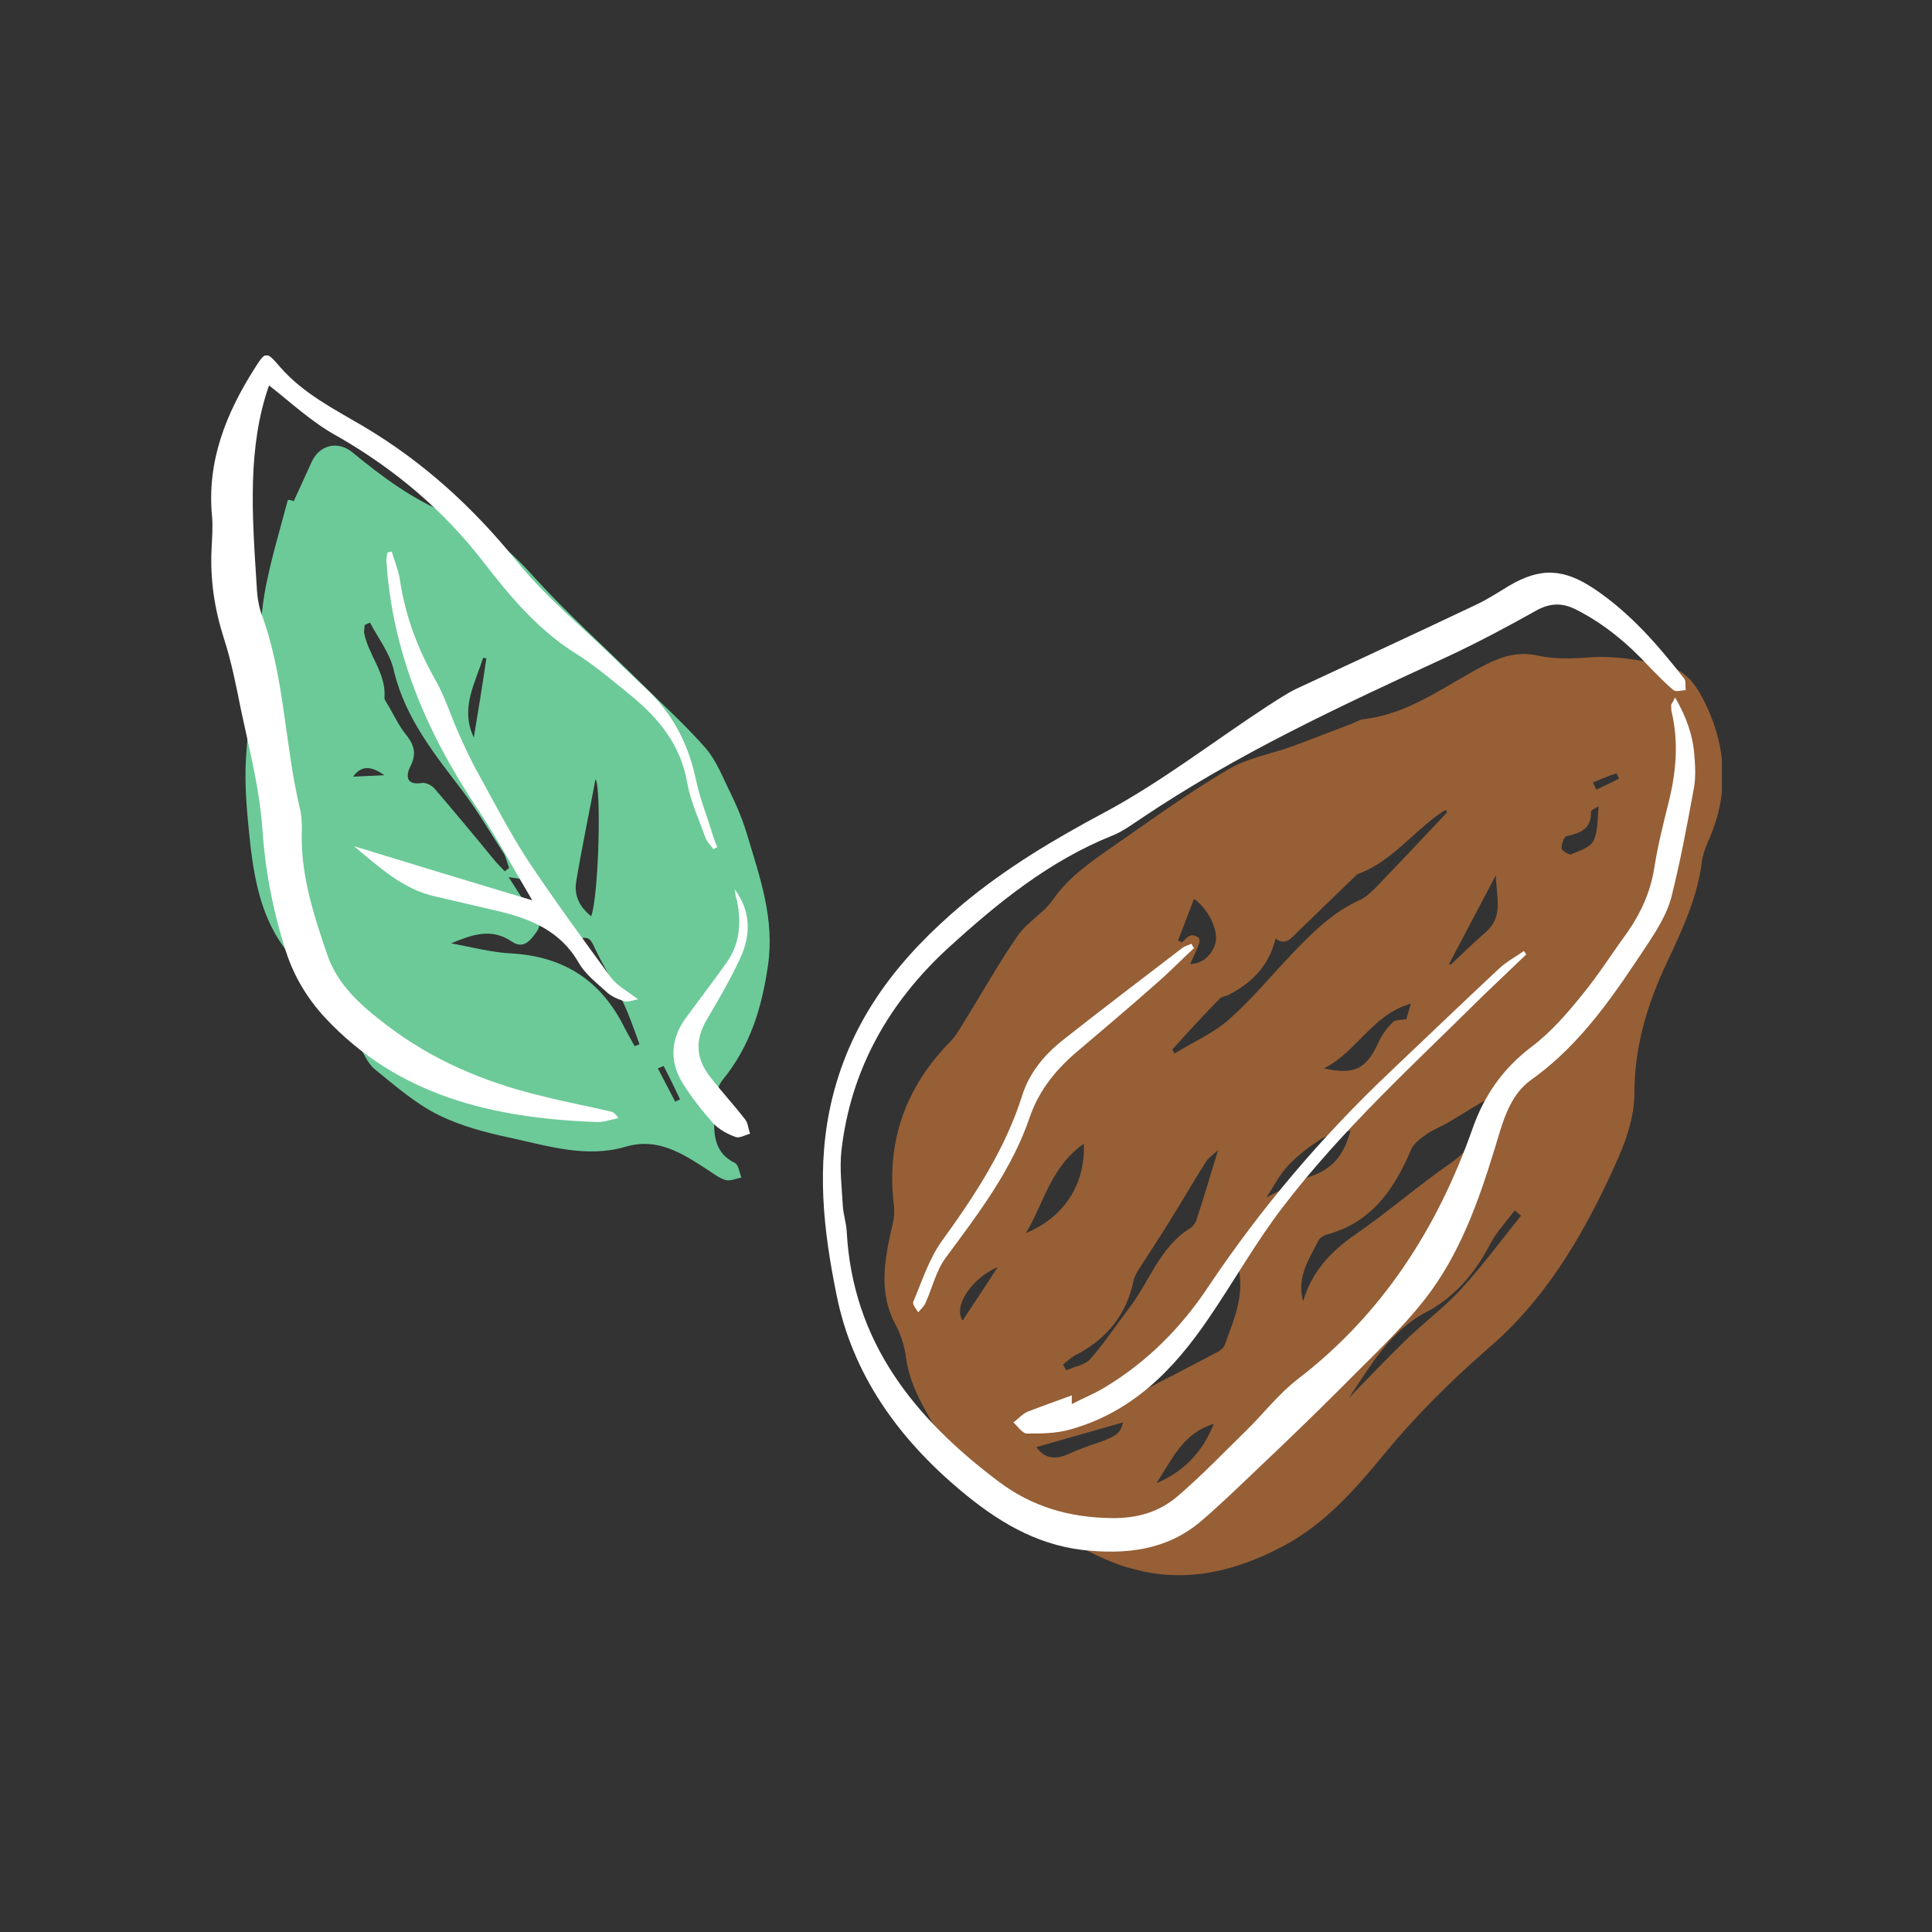<?xml version="1.0" encoding="UTF-8"?> <!-- Generator: Adobe Illustrator 25.3.0, SVG Export Plug-In . SVG Version: 6.00 Build 0) --> <svg xmlns="http://www.w3.org/2000/svg" xmlns:xlink="http://www.w3.org/1999/xlink" version="1.1" id="Layer_1" x="0px" y="0px" viewBox="0 0 400 400" style="enable-background:new 0 0 400 400;" xml:space="preserve"><rect x="0" y="0" width="400" height="400" fill="#333333" stroke="none"/> <style type="text/css"> .st0{clip-path:url(#SVGID_2_);fill:#965F36;} .st1{clip-path:url(#SVGID_2_);fill:#6CCA98;} .st2{clip-path:url(#SVGID_2_);fill:#FFFFFF;} </style> <g> <defs> <rect id="SVGID_1_" x="43.6" y="73.6" width="312.9" height="252.7"></rect> </defs> <clipPath id="SVGID_2_"> <use xlink:href="#SVGID_1_" style="overflow:visible;"></use> </clipPath> <path class="st0" d="M329.8,162c0.2,0.5,0.5,1,0.7,1.5c1.6-0.8,3.2-1.5,4.7-2.3c-0.2-0.4-0.4-0.8-0.5-1.1 C333.1,160.6,331.5,161.3,329.8,162 M206.6,262.3c-5.5,2.4-9.3,8.2-7.3,11.1C201.7,269.8,203.9,266.4,206.6,262.3 M331,166.9 c-0.6,0.4-1.6,0.8-1.6,1.2c0.1,3.5-2.2,4.4-5,5c-0.6,0.1-1.1,1.6-1.1,2.5c0,0.5,1.5,1.4,1.9,1.3c1.7-0.7,4-1.4,4.7-2.8 C330.9,172.1,330.7,169.5,331,166.9 M251.3,294.8c-6.6,2-8.7,7.6-11.9,12.3C245,304.7,248.9,300.8,251.3,294.8 M246.4,199.6 c2.5-0.1,4.4-1.7,5.2-4.2c0.8-2.6-1.3-7.1-4.4-9.3c-1.1,2.9-2.2,5.8-3.3,8.6c0.3,0.1,0.5,0.3,0.8,0.4c0.6-0.5,1.1-1.2,1.8-1.4 c0.4-0.2,1.2,0.1,1.6,0.4c0.3,0.2,0.3,1,0.1,1.4C247.7,196.8,247.1,198.1,246.4,199.6 M300,199.6c0.1,0,0.3,0.1,0.4,0.1 c2.4-2.3,4.8-4.6,7.3-6.8c3.6-3.2,2.1-7.1,2-11.7C306.2,187.9,303.1,193.7,300,199.6 M292.1,207.8c-7.9,2.2-11.2,10-18,13.4 c6.5,1.4,8.8,0.1,11.4-5.6c0.7-1.5,1.7-2.8,2.9-4c0.5-0.5,1.6-0.4,2.8-0.6C291.3,210.4,291.7,209.2,292.1,207.8 M214.6,299.6 c1.4,2.2,3.7,2.8,6.7,1.4c2-0.9,4.2-1.7,6.3-2.4c3.7-1.3,4.4-2,4.9-4.1C227.2,296,220.9,297.8,214.6,299.6 M314.9,251.7 c-0.4-0.4-0.9-0.7-1.3-1.1c-1.7,2.3-3.8,4.5-5.1,7c-3.1,6-7.4,11-13.1,14c-7.9,4.1-11.7,11.4-16.2,17.9c3.8-3.9,7.7-8,11.7-11.9 c3.8-3.7,8-6.8,11.6-10.7C306.9,262.1,310.8,256.8,314.9,251.7 M224.4,236.8c-6.9,4.8-8.3,12.4-12,18.5 C220.3,252,224.7,245.3,224.4,236.8 M279.6,234.1c-2.4,0.6-4.3,0.7-5.7,1.5c-2.6,1.6-5.1,3.5-7.2,5.7c-1.8,1.9-3,4.4-4.5,6.6 c3.3-1.6,6-3.3,9-4.3C275.5,242.2,278.2,239.5,279.6,234.1 M220.1,282.5c0.2,0.4,0.4,0.8,0.7,1.2c1.7-0.8,3.9-1.1,5-2.4 c2.9-3.3,5.3-7,8-10.5c4.2-5.5,6.3-12.6,12.6-16.5c0.6-0.4,1.2-1.2,1.4-2c1.5-4.5,2.8-9.1,4.4-14.2c-1.1,1-2,1.6-2.5,2.4 c-2.1,3.3-4.1,6.7-6.1,10c-2.5,4.1-5.1,8.1-7.7,12.1c-0.5,0.8-1,1.6-1.2,2.5c-1.4,6.9-5.4,11.9-11.5,15.2 C222,280.8,221.1,281.7,220.1,282.5 M256.5,262.8c-9.5,6.7-11.8,18.3-20,25.2c5.3-2.7,10.5-5.4,15.6-8.1c0.6-0.3,1.3-0.9,1.5-1.5 C255.3,273.5,257.6,268.8,256.5,262.8 M242.7,217.3c0.2,0.3,0.3,0.6,0.5,0.8c3.7-2.3,7.9-4.1,11.1-6.9c4.7-4.1,8.7-9,13-13.5 c4.2-4.4,8.4-8.7,14.1-11.3c1.4-0.6,2.6-1.8,3.6-2.8c4.9-5.1,9.8-10.3,14.6-15.4c0,0-0.1-0.3-0.2-0.5c-0.4,0.2-0.7,0.3-1.1,0.6 c-5.9,4.1-10.3,10.2-17.3,12.7c-0.1,0-0.2,0.1-0.2,0.2c-4,3.9-8,7.7-12,11.6c-1.5,1.5-2.7,3.1-4.7,1.5c-1.4,5.7-4.9,9.2-9.8,11.7 c-0.5,0.3-1.3,0.3-1.7,0.7C249.2,210.1,246,213.7,242.7,217.3 M269.8,269.4c1.8-6.1,5.7-10.3,10.8-13.8 c6.8-4.7,13.1-10.2,19.9-14.9c5-3.5,7-8.4,8.8-13.8c-3.1,1.5-5.9,3.4-8.8,5.1c-1.5,1-3.3,1.6-4.8,2.6c-1.3,0.9-2.9,2-3.5,3.3 c-3.5,8.3-8.2,15.2-17.5,17.7c-0.6,0.2-1.4,0.6-1.7,1.2C271,260.7,268.4,264.5,269.8,269.4 M218.9,318.1c-5.7-4.2-12.4-9.1-19-14.2 c-1.8-1.4-3.5-3.1-4.5-5c-2.9-5.7-6.9-11-7.8-17.7c-0.3-2.3-1-4.7-2.1-6.8c-3.8-6.9-2.3-13.9-0.7-20.9c0.3-1.2,0.4-2.5,0.3-3.7 c-1.7-13.3,2.3-24.6,11.6-34.1c1.2-1.2,2.1-2.8,3-4.3c3.7-5.9,7.1-12.1,11.1-17.8c1.9-2.7,5.2-4.5,7.1-7.2 c3.6-5.2,8.6-8.4,13.6-11.9c7.5-5.2,14.9-10.6,22.8-15.2c4-2.4,8.9-3.2,13.3-4.8c4.1-1.5,8.1-3.1,12.1-4.6c0.9-0.3,1.7-0.9,2.6-1 c9.7-1.1,17.2-7.2,25.5-11.4c3.4-1.7,6.6-2.6,10.4-1.8c3.6,0.8,7.2,0.7,10.9,0.4c5.1-0.4,10.5,0.6,15.6,1.6c3.8,0.8,6.2,3.6,8,7.2 c4.9,9.7,5.4,19.5,0.9,29.4c-0.5,1.2-1,2.5-1.2,3.8c-0.9,7.6-4.1,14.4-7.3,21.2c-4,8.5-6.7,17.3-6.7,26.8c0,6.4-2.6,12.1-5.2,17.7 c-6.2,13.2-13.7,25.6-25,35.3c-7.7,6.7-14.9,13.8-21.4,21.7c-6.1,7.4-12.5,14.8-21.3,19.4c-9.7,5.1-19.9,7.6-30.6,4.7 C229.6,323.7,224.9,320.8,218.9,318.1"></path> <path class="st1" d="M79.6,160.5c-2.2-1.5-4.5-2.5-6.5,0.3L79.6,160.5z M137.4,220.7c-0.4,0.2-0.8,0.3-1.2,0.5 c1.2,2.3,2.4,4.6,3.6,6.9c0.3-0.2,0.7-0.3,1-0.5C139.7,225.3,138.6,223,137.4,220.7 M98.1,152.7c0.9-5.5,1.8-10.9,2.6-16.4 c-0.2,0-0.5-0.1-0.7-0.1C98.4,141.5,95.2,146.6,98.1,152.7 M123.3,161.3c-1.3,6.9-2.8,14-4,21.2c-0.5,2.9,0.7,5.3,3.1,7.2 C124,185.3,124.5,162.9,123.3,161.3 M105.3,181.6c1.8,2.7,3.1,5.1,4.9,7.1c1.4,1.5,2.1,2.7,0.7,4.5c-1.3,1.8-2.7,3.3-5,1.7 c-4.3-2.9-8.3-1.3-12.5,0.4c4.3,0.8,8.4,1.9,12.5,2.1c10.4,0.6,18,5.2,22.9,14.4c0.8,1.6,1.7,3.2,2.6,4.8c0.3-0.1,0.7-0.3,1-0.4 c-1.1-3-2.1-6-3.5-8.9c-1.8-3.8-4-7.3-5.8-11.1c-0.7-1.6-1.3-2.5-3.1-1.8c-2.4,1-4.5,0-5.7-1.8c-1.9-3.1-3.4-6.6-5.2-10.3 C108.6,182.1,107.4,181.9,105.3,181.6 M76.6,128.9c-0.4,0.2-0.7,0.3-1.1,0.5c0,0.6-0.2,1.2-0.1,1.7c0.9,4.6,4.6,8.3,4.2,13.4 c0,0.4,0.3,0.7,0.5,1.1c1.3,2.1,2.3,4.4,3.8,6.3c1.7,2.1,2.5,3.9,1.1,6.7c-0.9,1.7-1.2,4.1,2.4,3.5c0.8-0.1,2,0.5,2.6,1.2 c4.1,4.8,8.2,9.7,12.2,14.6c0.7,0.9,1.5,1.6,2.3,2.5l0.9-0.7c-0.4-1-0.6-2.2-1.1-3c-2.8-4.3-5.4-8.8-8.5-12.9 c-5.8-7.6-11.8-15-14.2-24.7C80.9,135.5,78.4,132.3,76.6,128.9 M60.8,103.8c1.2-2.7,2.5-5.4,3.7-8.1c1.6-3.6,5.4-4.5,8.4-2.1 c6.2,5.1,12.6,9.9,20.2,12.9c6.9,2.7,12.4,7.3,17.4,12.9c6.9,7.6,14.6,14.5,21.9,21.7c4.6,4.6,9.4,8.9,13.7,13.8 c2.3,2.7,3.6,6.2,5.2,9.4c1.4,2.9,2.6,5.8,3.5,8.9c2.6,8.7,5.6,17.1,4.2,26.7c-1.3,8.9-3.7,16.7-9.4,23.7c-1.5,1.8-1.6,5-1.7,7.6 c-0.2,3.8,0.1,7.6,4.3,9.6c0.7,0.4,0.9,2,1.3,3c-1.1,0.2-2.4,0.8-3.3,0.5c-1.4-0.4-2.7-1.5-4-2.3c-5.1-3.3-10.1-6.5-16.6-4.6 c-8.1,2.4-16-0.1-23.8-1.8c-5.2-1.1-10.5-2.5-15.1-4.8c-4.8-2.4-9-6.1-13.2-9.5c-1.5-1.3-2.3-3.5-3.4-5.2c-0.3-0.5-0.5-1.4-1-1.5 c-3.4-0.9-4.2-4-5.8-6.4c-2.2-3.2-4-6.8-6.6-9.7c-6.2-6.9-7.9-15.2-8.9-23.9c-0.6-5.7-1.2-11.5-0.9-17.2c0.4-7.3,1.6-14.5,2.5-21.7 c0.5-4.7,0.7-9.5,1.6-14.1c1.2-6.1,3-12.1,4.6-18.1C60.1,103.5,60.5,103.6,60.8,103.8"></path> <path class="st2" d="M346.8,144.4c2.4,4.1,3.7,7.9,4,12c0.2,2.3,0.3,4.6-0.1,6.8c-1.4,7.6-2.8,15.2-4.7,22.7 c-0.9,3.3-2.8,6.4-4.7,9.3c-6.9,10.4-13.7,20.8-24.2,28.3c-4.7,3.3-6,9-7.6,14.2c-3.4,11.1-7.3,22.1-14.5,31.3 c-5.1,6.5-11.3,12.2-17.2,18.2c-5.6,5.6-11.3,11.1-17,16.5c-4,3.8-8,7.7-12.2,11.3c-7.1,6-15.6,6.9-24.5,5.9 c-9.9-1.2-17.8-6.1-25.2-12.3c-12.9-10.8-22.4-24-25.7-40.5c-2.7-13.3-4.3-26.7-0.9-40.7c4.2-17.1,14.2-29.4,27-40.2 c9-7.5,18.9-13.4,29.2-18.9c11.8-6.3,22.6-14.7,33.9-22.1c1.9-1.2,3.8-2.5,5.8-3.5c12.4-5.8,24.8-11.5,37.2-17.4 c2.4-1.1,4.7-2.6,7-4c6.6-3.9,11.4-3.6,17.8,0.7c7.4,5,13.1,11.6,18.5,18.5c0.4,0.5,0.2,1.6,0.3,2.4c-0.9,0-2,0.4-2.5,0 c-1.7-1.4-3.3-3.1-4.9-4.7c-4.5-4.9-9.5-9.1-15.5-12.1c-2.9-1.4-5.4-1.2-8.2,0.4c-5.9,3.3-11.9,6.5-18.1,9.4 c-21.9,10.1-43.8,20.2-63.9,33.8c-1.8,1.2-3.6,2.5-5.6,3.3c-13,5.2-23.7,13.9-33.8,23.1c-12.4,11.3-20.4,25.3-22.3,42.2 c-0.4,3.7,0.1,7.6,0.3,11.4c0.1,1.7,0.7,3.5,0.8,5.2c1.2,22.9,14,38.7,31.4,51.8c7,5.3,14.8,7.5,23.4,7.6c5.2,0.1,9.9-1.2,13.8-4.6 c4.9-4.2,9.4-8.9,14-13.4c3.6-3.5,6.7-7.6,10.7-10.7c17.6-13.5,29-31.3,36.3-52c2.4-6.8,6.2-12.3,12.1-16.8c4-3,7.5-7,10.7-11 c3.2-3.9,5.9-8.2,8.9-12.3c3-4.2,5.1-8.7,5.9-13.8c0.7-4.5,1.8-8.9,2.9-13.3c1.6-6.3,2.2-12.6,0.7-19c-0.1-0.5-0.1-1-0.1-1.5 C346.1,145.7,346.3,145.5,346.8,144.4"></path> <path class="st2" d="M55.7,79.8c-4.5,12.8-3.5,26.8-2.6,40.8c0.1,2.2,0.3,4.4,1,6.4c4.8,12.9,4.8,26.8,7.9,40 c0.4,1.5,0.5,3.1,0.5,4.6c-0.4,9.2,2.4,17.7,5.3,26.2c2.2,6.3,7.2,10.6,12.2,14.4c9.5,7.3,20.4,11.9,32.1,14.7 c4.7,1.2,9.5,2.1,14.2,3.2c0.6,0.1,1.1,0.4,1.7,1.4c-1.5,0.3-3.1,0.9-4.6,0.8c-21.2-0.8-40.9-5.3-56.1-21.6 c-3.7-4-6.4-8.5-8.1-13.7c-2.7-8.4-4.3-16.8-4.9-25.7c-0.6-8.2-2.7-16.2-4.4-24.3c-1-5-2-10.1-3.6-15c-1.9-6-2.8-12-2.5-18.3 c0.1-2.3,0.3-4.6,0.1-6.8c-1.1-11.4,2.9-21.3,8.8-30.6c2.3-3.6,2.4-3.7,5.3-0.3c4.8,5.5,11.2,8.7,17.3,12.3 c12.3,7.3,22.6,16.7,31.6,27.8c5.9,7.3,13.3,13.4,20.1,20c2.4,2.4,4.9,4.7,7.4,7.1c5.2,5.1,8.2,11.2,9.7,18.3 c0.8,3.8,2.3,7.5,3.4,11.2c0.3,0.9,0.6,1.8,1,2.7c-0.3,0.1-0.5,0.3-0.8,0.4c-0.6-0.8-1.4-1.6-1.7-2.5c-1.3-3.7-3-7.3-3.7-11.1 c-1.3-7.9-5.9-13.5-11.8-18.3c-3.7-3-7.3-6.1-11.3-8.6c-7.8-4.9-13.5-11.7-19-18.8c-8.3-10.8-18.4-19.3-30.2-26.1 C64.6,87.5,60.1,83.2,55.7,79.8"></path> <path class="st2" d="M73.3,175.2c12.4,3.8,24.2,7.4,36.9,11.2c-4.1-6.9-7.6-13.4-11.7-19.5c-10.3-15.5-17.3-32-18.5-50.8 c0-0.6,0.1-1.1,0.2-1.7c0.3-0.1,0.6-0.1,0.9-0.2c0.6,2,1.4,3.9,1.7,5.9c1.1,7.3,3.6,14.1,7.3,20.6c2,3.5,3.2,7.4,4.8,11 c1.3,2.9,2.6,5.8,4.2,8.6c3.3,6,6.4,12,10.1,17.7c5.5,8.3,11.4,16.3,17.3,24.4c1.3,1.7,3.4,2.8,5.6,4.5c-1.1,0.2-2,0.6-2.8,0.4 c-1.3-0.4-2.8-1-3.8-2c-2.1-1.9-4.4-3.7-5.7-6c-3.8-6.6-10-9.1-16.8-10.7c-4.3-1-8.6-2-12.9-3C83.4,184.1,78.6,179.6,73.3,175.2"></path> <path class="st2" d="M221.9,288.9c0,0.1,0,0.7,0,1.8c2.5-1.3,4.8-2.2,6.9-3.5c8.8-5.3,15.9-12.5,21.5-21 c10.8-16.1,23.2-30.7,37.2-44c7.6-7.2,15.2-14.5,22.9-21.7c1.5-1.4,3.4-2.4,5.1-3.6c0.2,0.2,0.3,0.5,0.5,0.7 c-2.9,2.8-5.9,5.6-8.8,8.4c-14.3,14.2-29.3,27.8-41.6,43.9c-5.6,7.3-10.2,15.5-15.4,23.1c-7.2,10.6-15.9,19.5-28.8,23 c-2.8,0.8-5.9,0.8-8.8,0.8c-0.9,0-1.9-1.5-2.8-2.3c1-0.7,1.8-1.7,2.9-2.2C215.5,291.2,218.4,290.2,221.9,288.9"></path> <path class="st2" d="M247.2,196.3c-2.7,2.5-5.2,5.1-8,7.5c-5.2,4.6-10.4,9-15.7,13.5c-4.6,3.8-8.3,8.2-10.3,14 c-3.7,10.9-10.6,19.9-17.4,29.1c-2,2.7-2.8,6.3-4.2,9.4c-0.3,0.7-1,1.3-1.5,1.9c-0.4-0.7-1.3-1.7-1-2.2c1.8-4.3,3.3-9,6-12.7 c6.8-9.4,13.1-19,16.6-30.2c1.5-4.6,4.6-8.3,8.4-11.3c8.1-6.4,16.3-12.6,24.5-18.9c0.6-0.5,1.4-0.7,2.1-1 C246.8,195.7,247,196,247.2,196.3"></path> <path class="st2" d="M152.1,184.1c3.4,4.6,3.4,9.5,1.1,14.4c-2,4.3-4.4,8.4-6.8,12.5c-2.5,4.1-2.4,8,0.5,11.8c2.4,3.1,5,5.9,7.4,9 c0.6,0.8,0.6,1.9,1,2.9c-1,0.3-2.2,1-3,0.7c-1.7-0.6-3.5-1.6-4.7-2.9c-2.3-2.6-4.5-5.4-6.3-8.3c-2.8-4.6-2.4-9.3,0.8-13.6 c2.8-3.8,5.7-7.6,8.4-11.4c2.7-3.9,3-8.2,2.1-12.7C152.3,185.6,152.2,184.9,152.1,184.1"></path> </g> </svg> 